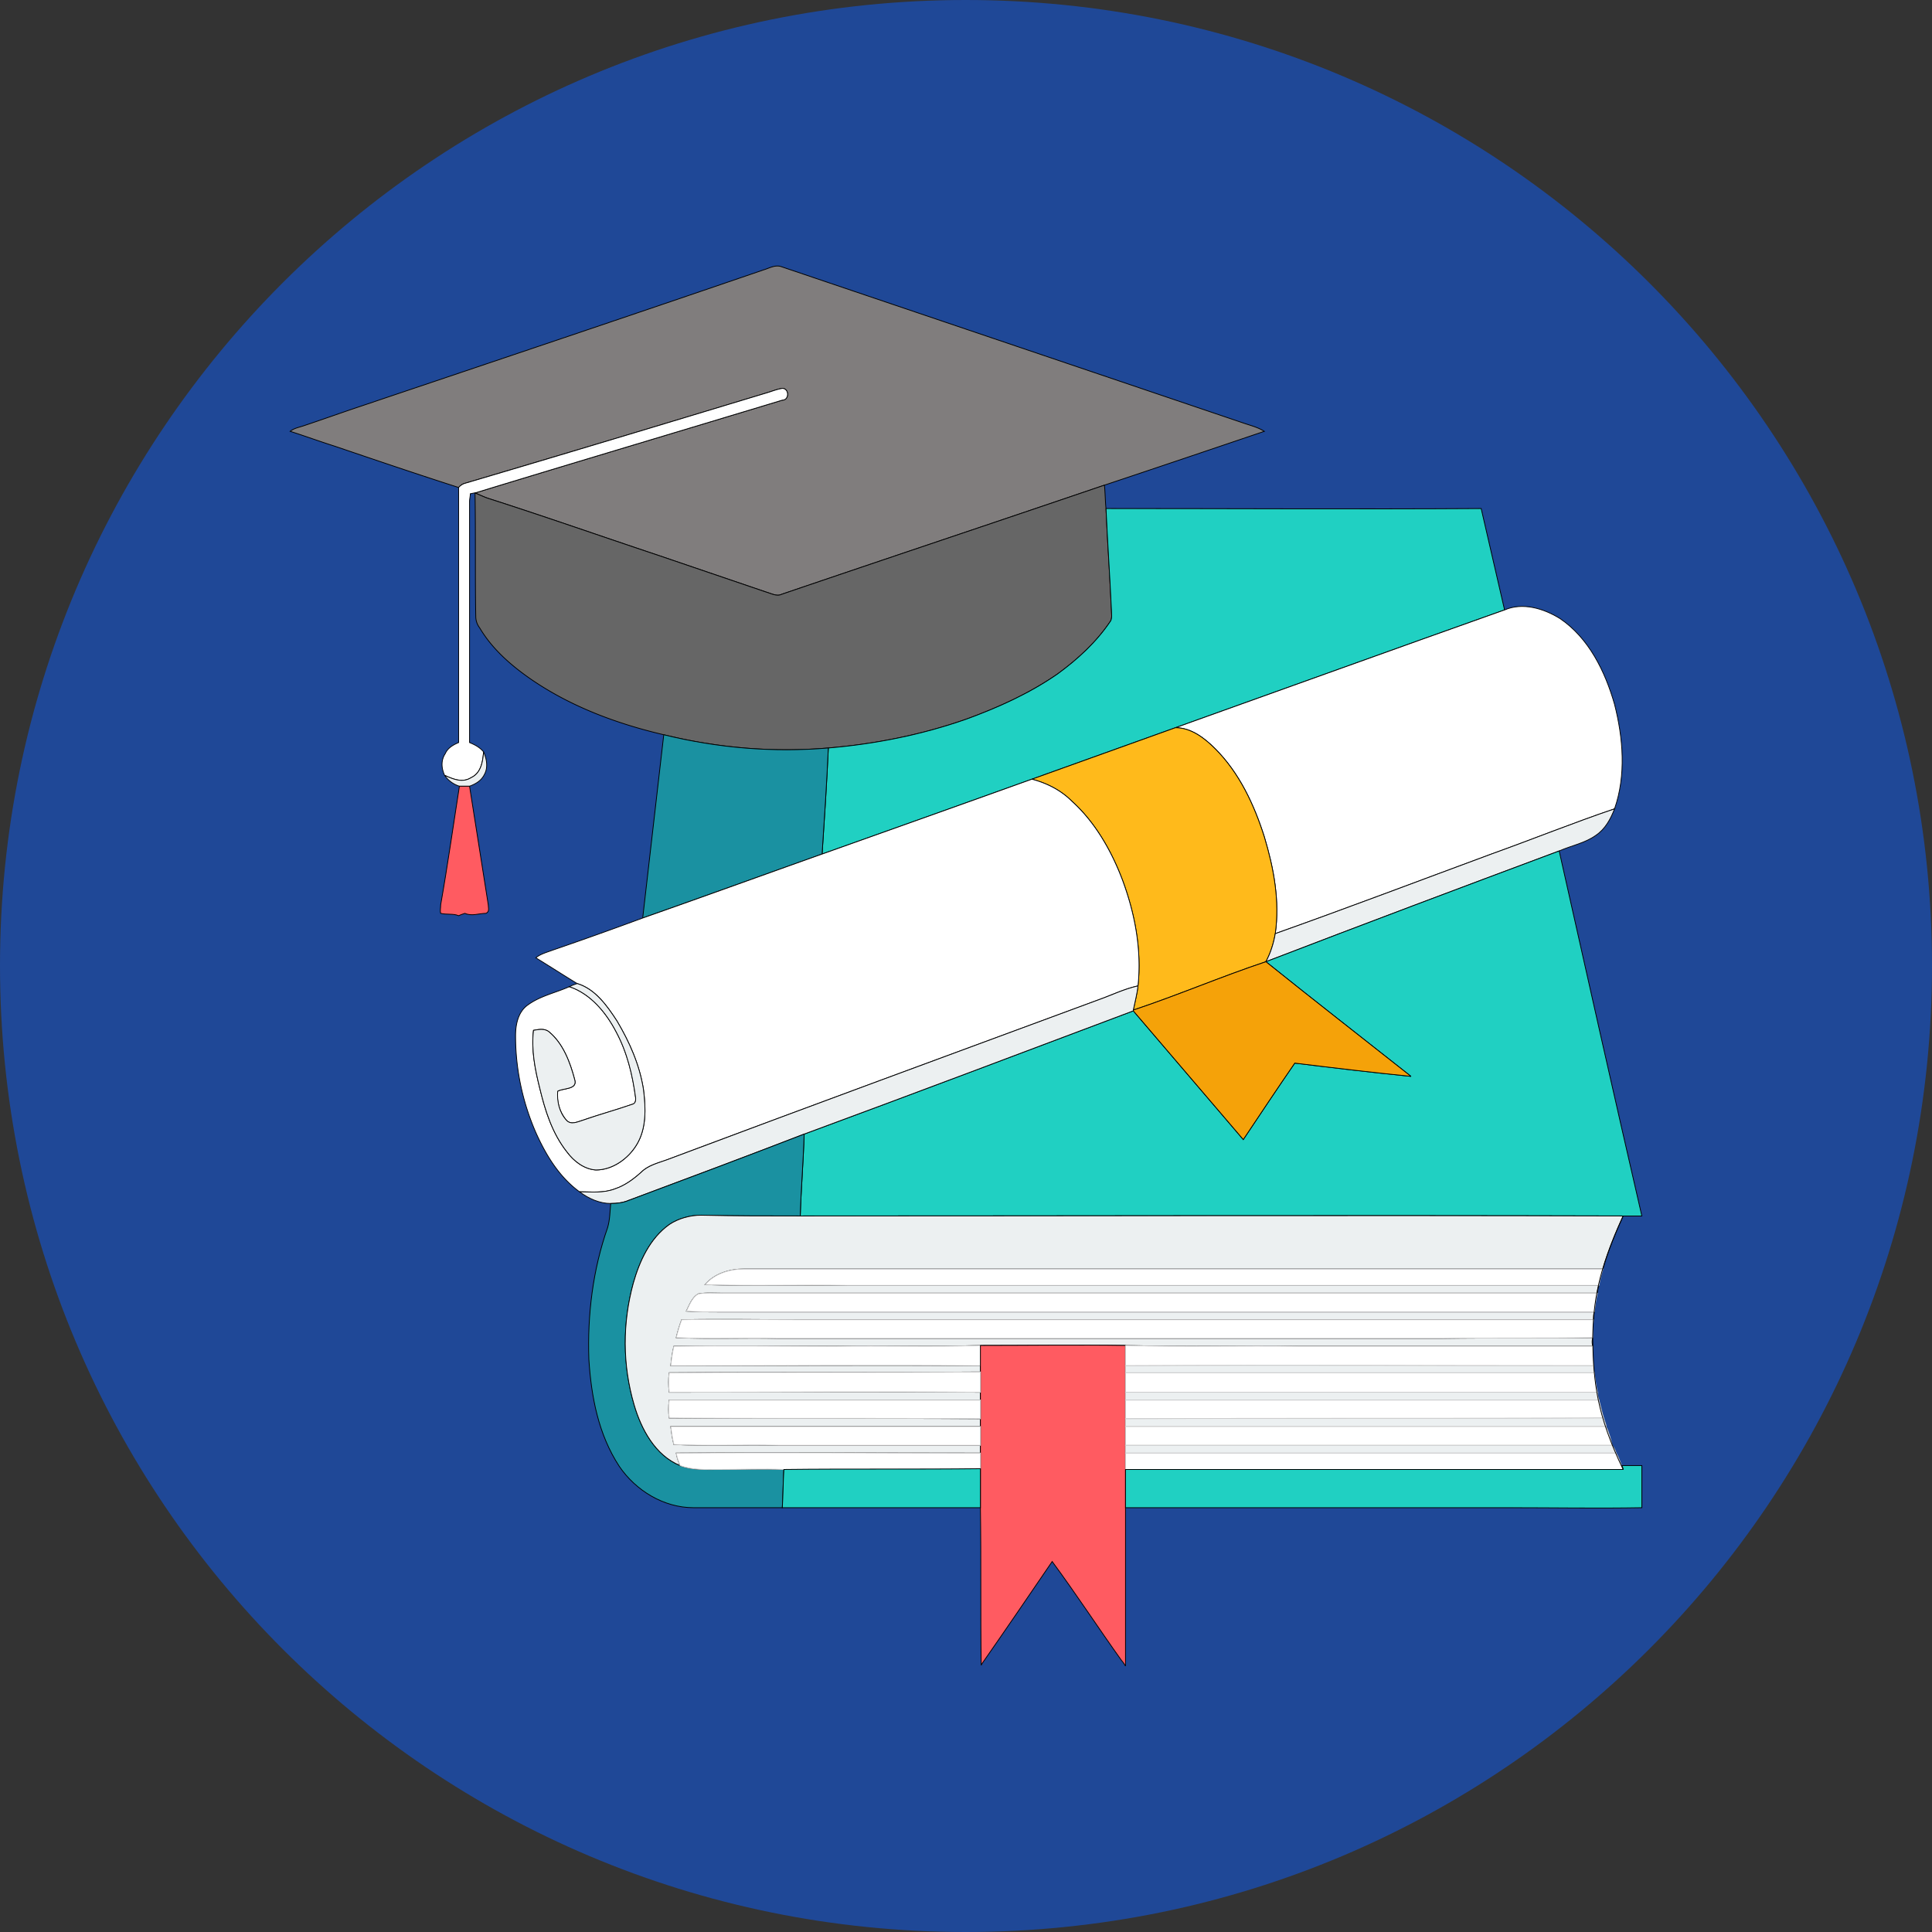 <?xml version="1.0" encoding="UTF-8"?><!DOCTYPE svg PUBLIC "-//W3C//DTD SVG 1.1//EN" "http://www.w3.org/Graphics/SVG/1.1/DTD/svg11.dtd"><svg xmlns="http://www.w3.org/2000/svg" xml:space="preserve" width="250" height="250" viewBox="0 0 24.77 24.77" shape-rendering="geometricPrecision" text-rendering="geometricPrecision" image-rendering="optimizeQuality" fill-rule="evenodd" clip-rule="evenodd"><rect x="0" y="0" width="24.77" height="24.77" fill="#333333" stroke="none"/><defs><style>.str0,.str1{stroke:#000;stroke-width:.01;stroke-miterlimit:2.613}.str1{stroke:#ccc}.fil4,.fil6{fill:#1a91a1;fill-rule:nonzero}.fil4{fill:#20d0c2}.fil2,.fil7,.fil8{fill:#ecf0f1;fill-rule:nonzero}.fil2,.fil8{fill:#ff5b61}.fil2{fill:#fff}</style></defs><g id="Layer_x0020_1"><g id="_2834293238304"><path d="M12.38 0c6.85 0 12.39 5.54 12.39 12.38 0 6.85-5.54 12.39-12.39 12.39C5.54 24.77 0 19.23 0 12.38 0 5.54 5.54 0 12.38 0z" fill="#1F4897"/><path class="str0" d="M9.79 3.46c.07-.02.15-.07.23-.04l5.94 2.01c.09.03.17.05.25.1-.68.23-1.36.46-2.05.69-1.38.47-2.76.93-4.14 1.4-.06.03-.13-.01-.2-.03l-1.41-.48c-.72-.24-1.43-.49-2.15-.72-.06-.02-.12-.05-.17-.07 1.31-.4 2.62-.79 3.94-1.19.09 0 .09-.15 0-.15-.07.01-.14.04-.21.06A568 568 0 0 1 5.95 6.2c-.03.01-.05.03-.07.05-.53-.17-1.06-.35-1.59-.53-.19-.06-.38-.13-.57-.19.05-.04.11-.05.17-.07.24-.08.49-.17.73-.25 1.72-.58 3.45-1.16 5.17-1.75z" fill="#807d7d" fill-rule="nonzero"/><path class="fil2 str0" d="M9.82 5.04c.07-.02.14-.05.21-.06.09 0 .09.15 0 .15-1.32.4-2.63.79-3.94 1.19-.02 0-.05.01-.06.01 0 .03-.01.07-.01.1v3.09c.07.03.13.06.18.12-.01.12-.03.27-.16.33-.11.07-.23.02-.34-.03-.04-.09-.05-.19.01-.28.03-.07.1-.11.17-.14V6.25a.18.18 0 0 1 .07-.05c1.29-.38 2.58-.77 3.87-1.16z"/><path class="str0" d="M10.02 7.62c1.38-.47 2.76-.93 4.14-1.4.01.1.01.2.02.3.02.44.05.87.07 1.31 0 .04.01.09-.01.13-.18.27-.42.49-.68.68-.36.25-.76.43-1.17.58-.57.2-1.17.32-1.77.37-.71.06-1.42 0-2.11-.17-.6-.14-1.19-.36-1.7-.71-.26-.18-.5-.39-.66-.66a.239.239 0 0 1-.05-.14c-.01-.53 0-1.06-.01-1.59.05.02.11.05.17.07.72.23 1.43.48 2.15.72l1.41.48c.07.02.14.06.2.03z" fill="#666" fill-rule="nonzero"/><path class="fil4 str0" d="M14.18 6.52c1.6 0 3.21.01 4.81 0l.3 1.3c-1.41.5-2.82 1.01-4.22 1.51-.61.22-1.23.44-1.84.66-.89.32-1.79.64-2.69.96.03-.45.06-.91.08-1.36.6-.05 1.2-.17 1.77-.37.41-.15.81-.33 1.17-.58.26-.19.5-.41.68-.68.02-.04.01-.09.01-.13-.02-.44-.05-.87-.07-1.31z"/><path class="fil2 str0" d="M19.29 7.82c.23-.1.5-.02.71.11.37.25.58.68.7 1.1.11.43.15.91 0 1.34-.53.18-1.05.39-1.58.58-.92.34-1.84.69-2.77 1.02.06-.42-.02-.84-.14-1.24-.13-.41-.32-.82-.63-1.13-.14-.14-.31-.27-.51-.27 1.4-.5 2.81-1.01 4.22-1.51z"/><path class="str0" d="M13.23 9.99c.61-.22 1.23-.44 1.84-.66.2 0 .37.13.51.27.31.31.5.72.63 1.13.12.4.2.82.14 1.24-.02.12-.06.25-.12.36-.57.19-1.13.43-1.7.62.02-.1.05-.21.06-.31.05-.46-.04-.93-.2-1.36-.14-.37-.35-.74-.65-1.01-.14-.14-.32-.23-.51-.28z" fill="#ffba1b" fill-rule="nonzero"/><path class="fil6 str0" d="M8.51 9.42c.69.17 1.4.23 2.11.17-.02.45-.05.91-.08 1.36-.76.27-1.53.55-2.3.82l.27-2.35z"/><path class="fil7 str0" d="M6.2 9.64c.04.09.06.2.01.29-.04.08-.11.12-.19.15h-.13a.365.365 0 0 1-.19-.14c.11.05.23.1.34.03.13-.06.15-.21.16-.33z"/><path class="fil2 str0" d="M10.54 10.95c.9-.32 1.8-.64 2.69-.96.19.05.37.14.51.28.3.27.51.64.65 1.01.16.43.25.9.2 1.36-.18.04-.34.12-.51.18-1.84.68-3.69 1.36-5.53 2.05-.11.04-.24.07-.33.16-.1.09-.21.17-.33.21-.15.06-.31.04-.46.04-.26-.19-.43-.47-.56-.76-.17-.39-.26-.81-.26-1.24 0-.14.03-.3.15-.39.16-.12.36-.16.54-.24.27.09.47.33.6.58.14.26.21.55.25.85 0 .03 0 .07-.05.08-.2.07-.42.13-.62.2-.07.02-.16.07-.22 0a.495.495 0 0 1-.11-.37c.07-.04.25-.02.22-.14-.06-.23-.15-.47-.33-.62-.06-.05-.14-.03-.2-.02-.03.25.02.5.08.74.07.29.16.58.35.82.09.12.22.22.37.23.21 0 .41-.14.52-.32.13-.21.12-.47.09-.71-.05-.32-.18-.61-.34-.88-.13-.2-.28-.41-.51-.48-.18-.11-.35-.22-.53-.33.06-.05.14-.07.22-.1.38-.13.77-.27 1.15-.41.77-.27 1.54-.55 2.3-.82z"/><path class="fil8 str0" d="M5.89 10.08h.13l.24 1.52c0 .04.02.09-.03.11-.09 0-.18.04-.27 0-.03.01-.06.02-.08.03-.07-.03-.15-.01-.23-.03-.01-.03 0-.07 0-.11.09-.51.16-1.01.24-1.52z"/><path class="fil7 str0" d="M19.12 10.95c.53-.19 1.05-.4 1.58-.58-.05.13-.12.26-.24.34-.14.1-.31.13-.47.2-1.26.47-2.51.94-3.76 1.42.06-.11.1-.24.12-.36.93-.33 1.85-.68 2.77-1.02z"/><path class="fil4 str0" d="M16.23 12.33c1.25-.48 2.5-.95 3.76-1.42.35 1.56.7 3.12 1.06 4.68h-.24c-3.52-.01-7.03 0-10.55 0 .01-.35.04-.7.05-1.05 1.41-.52 2.81-1.05 4.22-1.58l1.41 1.65c.22-.33.44-.66.66-.98.49.06.99.12 1.49.17-.62-.49-1.25-.98-1.86-1.47z"/><path class="str0" d="M14.53 12.95c.57-.19 1.13-.43 1.7-.62.61.49 1.24.98 1.86 1.47-.5-.05-1-.11-1.49-.17-.22.32-.44.65-.66.98l-1.41-1.65v-.01z" fill="#f5a209" fill-rule="nonzero"/><path class="fil7 str0" d="M7.4 12.61c.23.07.38.28.51.48.16.27.29.56.34.88.03.24.04.5-.09.71-.11.18-.31.32-.52.32-.15-.01-.28-.11-.37-.23-.19-.24-.28-.53-.35-.82-.06-.24-.11-.49-.08-.74.06-.01.14-.03.2.02.18.15.27.39.33.62.03.12-.15.1-.22.14-.01.13.02.27.11.37.06.07.15.02.22 0 .2-.07.42-.13.62-.2.05-.01.05-.05.05-.08-.04-.3-.11-.59-.25-.85-.13-.25-.33-.49-.6-.58.04-.02.07-.03.1-.04zM14.08 12.82c.17-.06.33-.14.51-.18-.01.1-.04.21-.06.31v.01c-1.41.53-2.81 1.06-4.22 1.58-.75.29-1.5.57-2.25.85-.07.03-.15.04-.23.04-.14 0-.28-.06-.4-.15.15 0 .31.02.46-.04.12-.04.23-.12.33-.21.09-.09.22-.12.33-.16 1.84-.69 3.69-1.37 5.53-2.05z"/><path class="fil6 str0" d="M8.06 15.39c.75-.28 1.5-.56 2.25-.85-.01.35-.04.7-.05 1.05-.43 0-.85 0-1.27-.01-.14 0-.29.04-.41.12-.25.18-.38.47-.46.75-.14.51-.14 1.05.01 1.56.09.31.27.65.59.78.16.06.33.05.5.05.28 0 .56-.01.83 0-.01.16-.01.33-.02.49H8.89c-.38 0-.74-.22-.95-.53-.27-.41-.36-.9-.39-1.37-.02-.57.05-1.15.24-1.69.03-.1.03-.21.04-.31.08 0 .16-.01.23-.04z"/><path class="fil7 str0" d="M8.58 15.7c.12-.08.27-.12.41-.12.42.01.84.01 1.27.01 3.52 0 7.03-.01 10.55 0-.1.22-.19.44-.26.68H9.54c-.19 0-.38.06-.5.2.6.02 1.21 0 1.82.01h9.64c-.01.03-.02.06-.02.1H9.27c-.11 0-.22-.01-.32.01-.08.05-.11.14-.15.22.14.01.28.01.42.01H20.44c-.01.03-.01.06-.01.1H10.29c-.52 0-1.04-.01-1.55 0-.03.08-.05.15-.07.23.44.02.87 0 1.3.01h8.52c.64-.01 1.28 0 1.93-.01-.01.04-.01.07 0 .11h-3.75c-.75-.01-1.49.01-2.24-.01-.62-.01-1.24 0-1.86 0-.62.02-1.24 0-1.87.01-.69 0-1.38-.01-2.06 0-.02.08-.03.16-.04.25 1.33 0 2.65-.01 3.97 0v.08c-1.33.01-2.66 0-3.99.01-.01.08-.01.16 0 .25 1.33 0 2.66-.01 3.99 0v.1H8.58c-.01.08-.01.16 0 .23 1.33.01 2.66 0 3.99.01v.1H8.6c.01.08.02.15.04.23.44.02.89 0 1.34.01h2.59v.1c-1.3 0-2.6-.01-3.9 0 .01.06.03.11.05.16-.32-.13-.5-.47-.59-.78-.15-.51-.15-1.05-.01-1.56.08-.28.21-.57.46-.75z"/><path class="fil2 str1" d="M9.04 16.47c.12-.14.31-.2.5-.2h11.01c-.02.07-.04.14-.05.21h-9.64c-.61-.01-1.22.01-1.82-.01zM8.95 16.59c.1-.02.21-.01.32-.01h11.21c-.02.08-.03.16-.04.24H9.22c-.14 0-.28 0-.42-.01.04-.08.07-.17.15-.22zM8.74 16.92c.51-.01 1.03 0 1.55 0h10.14c-.01.08-.01.16-.01.23-.65.01-1.29 0-1.93.01H9.97c-.43-.01-.86.01-1.3-.01.02-.08.04-.15.07-.23zM8.64 17.26c.68-.01 1.37 0 2.06 0 .63-.01 1.25.01 1.87-.01v.26c-1.32-.01-2.64 0-3.97 0 .01-.09.02-.17.04-.25z"/><path class="fil8 str0" d="M12.57 17.25c.62 0 1.24-.01 1.86 0v4.11c-.02-.03-.03-.05-.05-.07-.3-.42-.58-.85-.89-1.27-.3.44-.6.88-.9 1.31l-.01.02c-.01-.67 0-1.35-.01-2.02v-2.08z"/><path class="fil2 str1" d="M14.43 17.25c.75.02 1.49 0 2.24.01h3.75c0 .08 0 .16.01.25-2 0-4-.01-6 0v-.26z"/><path class="fil7 str1" d="M14.43 17.51c2-.01 4 0 6 0 0 .03 0 .06.01.09h-6.01v-.09z"/><path class="fil2 str1" d="M8.58 17.6c1.33-.01 2.66 0 3.99-.01v.26c-1.33-.01-2.66 0-3.99 0-.01-.09-.01-.17 0-.25zM14.43 17.6h6.01c.01.08.02.16.04.25h-6.05v-.25z"/><path class="fil7 str1" d="M14.43 17.85h6.05c0 .03.01.07.02.1h-6.07v-.1z"/><path class="fil2 str1" d="M8.58 17.95H12.57v.24c-1.33-.01-2.66 0-3.99-.01a.884.884 0 0 1 0-.23zM14.43 17.95h6.07c.02.08.04.16.06.23-2.05.01-4.09 0-6.13.01v-.24z"/><path class="fil7 str1" d="M14.43 18.19c2.04-.01 4.08 0 6.13-.01l.03.09v.02h-6.16v-.1z"/><path class="fil2 str1" d="M8.6 18.29h3.97v.24H9.98c-.45-.01-.9.01-1.34-.01-.02-.08-.03-.15-.04-.23zM14.43 18.29h6.16c.04.08.06.16.08.24h-6.24v-.24z"/><path class="fil7 str1" d="M14.43 18.53h6.24c.02.03.04.06.05.1h-6.29v-.1z"/><path class="fil2 str1" d="M8.67 18.63c1.3-.01 2.6 0 3.9 0v.2c-.84.01-1.68 0-2.52.01-.27-.01-.55 0-.83 0-.17 0-.34.01-.5-.05-.02-.05-.04-.1-.05-.16zM14.43 18.63h6.29c.03.05.05.11.07.16.01.01.02.03.02.05h-6.38v-.21z"/><path class="fil4 str0" d="M20.79 18.79h.26v.54c-.57.01-1.13 0-1.7 0h-4.92v-.49h6.38c0-.02-.01-.04-.02-.05zM10.05 18.84c.84-.01 1.68 0 2.52-.01v.5h-2.54c.01-.16.01-.33.02-.49z"/><path d="M20.81 15.59c-.33.72-.38 1.11-.39 1.56.01.58.05.98.39 1.69" fill="none" stroke="#000" stroke-width=".01" stroke-miterlimit="2.613"/></g></g></svg>